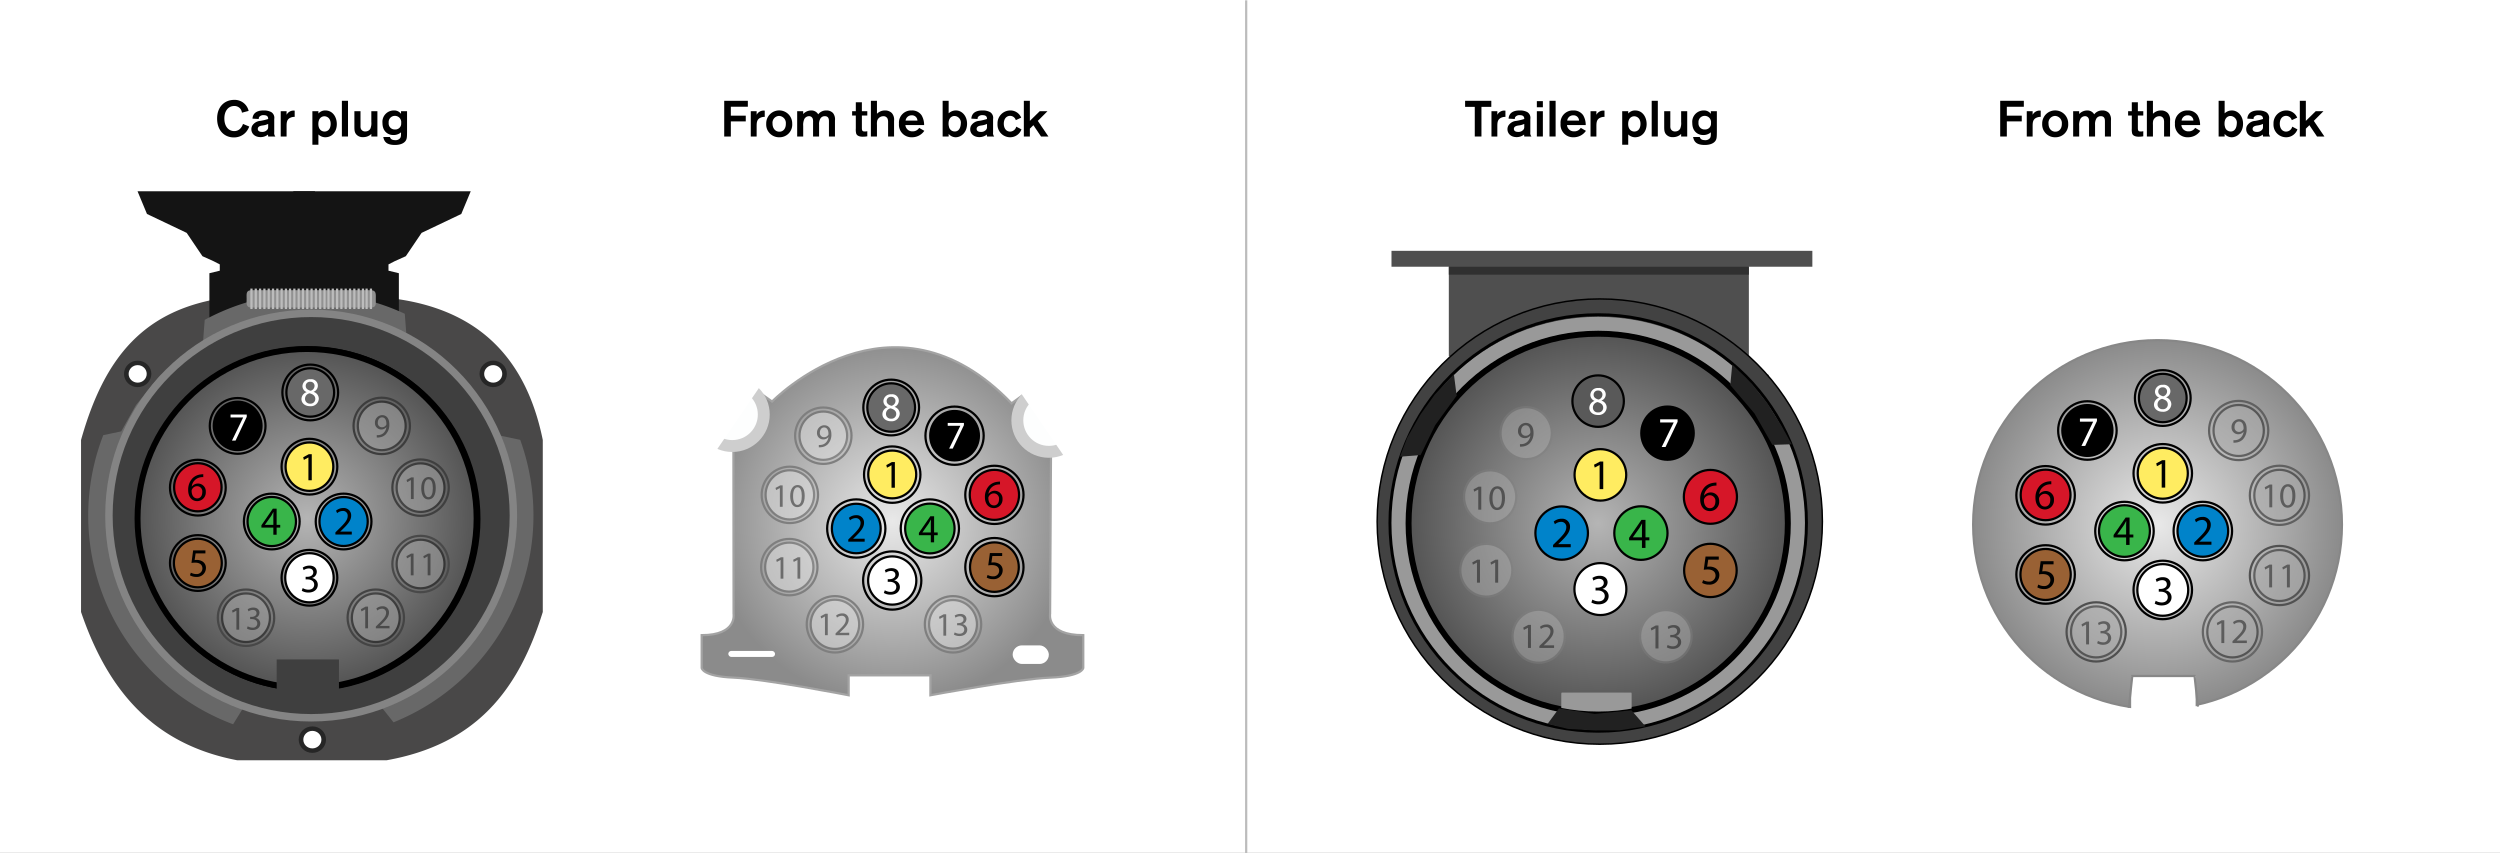<svg xmlns="http://www.w3.org/2000/svg" xmlns:xlink="http://www.w3.org/1999/xlink" width="840" height="286.679" viewBox="0 0 840 286.679"><rect x="0" y="0" width="840" height="286.679" fill="#333333" stroke="none"/><defs><style>.cls-1,.cls-26{fill:#fff;}.cls-2{fill:#494848;}.cls-3{fill:#262626;}.cls-4{stroke:#a3a3a3;fill:url(#radial-gradient);}.cls-10,.cls-11,.cls-12,.cls-14,.cls-16,.cls-17,.cls-18,.cls-19,.cls-20,.cls-21,.cls-24,.cls-25,.cls-26,.cls-27,.cls-28,.cls-29,.cls-31,.cls-32,.cls-33,.cls-34,.cls-35,.cls-36,.cls-37,.cls-38,.cls-39,.cls-4,.cls-40,.cls-41,.cls-42,.cls-43,.cls-44,.cls-45,.cls-46,.cls-47,.cls-49,.cls-8,.cls-9{stroke-miterlimit:10;}.cls-11,.cls-18,.cls-19,.cls-20,.cls-21,.cls-24,.cls-25,.cls-26,.cls-27,.cls-28,.cls-29,.cls-31,.cls-32,.cls-33,.cls-34,.cls-35,.cls-36,.cls-37,.cls-38,.cls-39,.cls-4,.cls-40,.cls-41,.cls-42,.cls-44,.cls-45,.cls-46,.cls-47,.cls-49{stroke-width:0.75px;}.cls-5{fill:#141414;}.cls-41,.cls-6{fill:#686868;}.cls-7{fill:#3f3f3f;}.cls-10,.cls-12,.cls-14,.cls-16,.cls-17,.cls-19,.cls-20,.cls-24,.cls-25,.cls-26,.cls-27,.cls-28,.cls-29,.cls-35,.cls-41,.cls-49,.cls-8{stroke:#000;}.cls-10,.cls-16,.cls-8{stroke-width:2px;}.cls-8{fill:url(#radial-gradient-2);}.cls-17,.cls-18,.cls-20,.cls-21,.cls-32,.cls-36,.cls-37,.cls-38,.cls-39,.cls-40,.cls-44,.cls-45,.cls-46,.cls-47,.cls-9{fill:none;}.cls-9{stroke:#848484;stroke-width:2.5px;}.cls-10{fill:url(#radial-gradient-3);}.cls-11,.cls-21{stroke:#878787;}.cls-11{fill:url(#radial-gradient-4);}.cls-12{fill:#3a3a3a;}.cls-13{fill:#4f4f4f;}.cls-14{fill:#424242;stroke-width:0.5px;}.cls-15{fill:#999;}.cls-16{fill:url(#radial-gradient-5);}.cls-18{stroke:#bcbcbc;}.cls-19{fill:#ffec61;}.cls-22{fill:#919191;}.cls-23{fill:#212121;}.cls-24{fill:#0083ca;}.cls-25{fill:#39b54a;}.cls-27{fill:#d61628;}.cls-28{fill:#996134;}.cls-30{opacity:0.45;}.cls-31,.cls-33,.cls-34{fill:#e5e5e5;}.cls-31,.cls-37{stroke:#474747;}.cls-32,.cls-42{stroke:#7f7f7f;}.cls-33{stroke:#4c4c4c;}.cls-34,.cls-45{stroke:#4f4f4f;}.cls-35{fill:#aaa;}.cls-36{stroke:#444;}.cls-38{stroke:#494949;}.cls-39{stroke:#3f3f3f;}.cls-40{stroke:#3d3d3d;}.cls-42{fill:#afafaf;}.cls-43{fill:#fdfefe;stroke:#cecece;stroke-width:4px;}.cls-44{stroke:#666;}.cls-46{stroke:#515151;}.cls-47{stroke:#606060;}.cls-48{fill:#303030;}.cls-49{fill:#595959;}</style><radialGradient id="radial-gradient" cx="299.871" cy="175.146" r="61.348" gradientUnits="userSpaceOnUse"><stop offset="0" stop-color="#e9e9e9"/><stop offset="1" stop-color="#8b8b8b"/></radialGradient><radialGradient id="radial-gradient-2" cx="103.479" cy="174.334" r="56.965" gradientUnits="userSpaceOnUse"><stop offset="0" stop-color="#797979"/><stop offset="1" stop-color="#252525"/></radialGradient><radialGradient id="radial-gradient-3" cx="103.177" cy="174.228" r="56.965" gradientUnits="userSpaceOnUse"><stop offset="0" stop-color="#b5b5b5"/><stop offset="1" stop-color="#545454"/></radialGradient><radialGradient id="radial-gradient-4" cx="724.934" cy="176.257" r="61.963" xlink:href="#radial-gradient"/><radialGradient id="radial-gradient-5" cx="536.994" cy="175.845" r="63.716" xlink:href="#radial-gradient-3"/></defs><title>13-pin-2</title><g id="Layer_2" data-name="Layer 2"><g id="Layer_1-2" data-name="Layer 1"><rect class="cls-1" width="840" height="286.574"/><path class="cls-2" d="M27.226,205.621V147.84C35.08,119.898,48.463,103.707,76.383,99.929a23.341,23.341,0,0,1,3.112-.23l48.94.407c.746,0,3.074.106,3.813.203,28.047,3.653,44.407,19.448,50.128,47.531v57.781c-8.271,26.581-22.543,44.474-52.512,49.836H79.737C51.659,250.095,36.282,232.201,27.226,205.621Z"/><ellipse class="cls-3" cx="46.257" cy="125.627" rx="4.595" ry="4.45"/><ellipse class="cls-1" cx="46.257" cy="125.627" rx="3.039" ry="2.943"/><ellipse class="cls-3" cx="165.717" cy="125.627" rx="4.595" ry="4.45"/><ellipse class="cls-1" cx="165.717" cy="125.627" rx="3.039" ry="2.943"/><ellipse class="cls-3" cx="104.954" cy="248.518" rx="4.595" ry="4.45"/><ellipse class="cls-1" cx="104.954" cy="248.518" rx="3.039" ry="2.943"/><path class="cls-4" d="M360.916,148.208l-7.782,3.706-.302,54.309s-1.358,7.196,11.146,7.196v11.016s-.245,2.824-11.146,3.247-40.215,5.925-40.215,5.925v-6.698H285.15v6.698s-28.187-5.501-38.668-5.925-10.717-3.247-10.717-3.247V213.418c12.023,0,10.717-7.196,10.717-7.196l-.051-54.832-8.916-3.348,13.146-19.347,8.761,6.224s40.243-41.426,80.465.606l7.767-5.635"/><polygon class="cls-5" points="134.019 108.145 134.019 91.799 130.53 90.952 130.53 88.834 132.594 87.775 136.357 86.081 141.651 78.246 154.992 71.893 158.164 64.269 98.557 64.269 98.557 107.242 134.019 108.145"/><polygon class="cls-5" points="70.357 108.145 70.357 91.799 73.846 90.952 73.846 88.834 71.782 87.775 68.019 86.081 62.725 78.246 49.384 71.893 46.212 64.269 105.819 64.269 105.819 107.242 70.357 108.145"/><path class="cls-6" d="M174.796,147.789l-10.524-2.225-4.961-8.834-8.115-9.971-14.408-11.152-.779-10.178a74.869,74.869,0,0,0-67.225,2.044l-.575,7.511-14.407,11.152-8.115,9.971-4.961,8.834-6.031,1.275a74.812,74.812,0,0,0,43.628,97.136l3.46-5.591,46.11-.527,4.328,5.463a74.849,74.849,0,0,0,42.573-94.909Z"/><path d="M312.146,182.751v-.717l.916-.89c2.203-2.097,3.199-3.212,3.212-4.513a1.539,1.539,0,0,0-1.712-1.686,2.938,2.938,0,0,0-1.832.73l-.372-.823a3.787,3.787,0,0,1,2.442-.876,2.428,2.428,0,0,1,2.643,2.509c0,1.593-1.155,2.88-2.974,4.633l-.69.637v.026h3.876v.969Z"/><path d="M285.842,182.751v-2.35h-4.009v-.77l3.85-5.509h1.261v5.363h1.209v.916h-1.209v2.35Zm0-3.266v-2.881q0-.677.04-1.354h-.04c-.266.504-.477.876-.717,1.274l-2.11,2.934v.026Z"/><ellipse class="cls-7" cx="104.458" cy="173.202" rx="67.401" ry="67.128"/><circle class="cls-8" cx="103.479" cy="174.334" r="56.965"/><circle class="cls-9" cx="104.55" cy="173.228" r="67.949"/><circle class="cls-10" cx="103.177" cy="174.228" r="56.965"/><circle class="cls-11" cx="724.934" cy="176.257" r="61.963"/><line class="cls-12" x1="594.189" y1="126.405" x2="480.175" y2="127.369"/><polyline class="cls-13" points="587.619 89.152 486.804 89.152 486.804 119.677 587.619 119.677 587.619 89.152"/><circle class="cls-14" cx="537.524" cy="175.246" r="74.803"/><ellipse class="cls-15" cx="536.972" cy="176.069" rx="69.903" ry="69.62"/><circle class="cls-16" cx="536.994" cy="175.845" r="63.716"/><circle class="cls-17" cx="536.994" cy="175.717" r="69.971"/><line class="cls-18" x1="418.718" y1="286.679" x2="418.718" y2="0.105"/><rect class="cls-1" x="716.072" y="227.134" width="21.653" height="20.924"/><ellipse class="cls-19" cx="299.788" cy="159.418" rx="8.061" ry="8.028"/><path d="M299.549,156.338h-.026l-1.5.81-.226-.89,1.885-1.009h.996v8.629h-1.129Z"/><circle class="cls-20" cx="299.788" cy="159.474" r="9.473"/><polyline class="cls-21" points="715.278 237.837 716.445 227.134 737.369 227.134 738.496 237.422"/><path class="cls-22" d="M124.603,103.34H84.496c-1.916,0-1.633-1.351-1.633-2.952h0c0-1.601-.282-2.871,1.633-2.871H124.603c1.916,0,1.664,1.379,1.664,2.981h0C126.267,102.099,126.519,103.34,124.603,103.34Z"/><rect class="cls-15" x="524.68" y="232.705" width="23.465" height="7.129"/><rect class="cls-15" x="524.68" y="232.915" width="23.465" height="7.129"/><line class="cls-18" x1="121.955" y1="96.96" x2="121.955" y2="103.83"/><line class="cls-18" x1="84.496" y1="96.96" x2="84.496" y2="103.83"/><line class="cls-18" x1="85.944" y1="96.96" x2="85.944" y2="103.83"/><line class="cls-18" x1="87.392" y1="96.96" x2="87.392" y2="103.83"/><line class="cls-18" x1="88.84" y1="96.96" x2="88.84" y2="103.83"/><line class="cls-18" x1="90.288" y1="96.96" x2="90.288" y2="103.83"/><line class="cls-18" x1="91.736" y1="96.96" x2="91.736" y2="103.83"/><line class="cls-18" x1="93.183" y1="96.96" x2="93.183" y2="103.83"/><line class="cls-18" x1="94.631" y1="96.96" x2="94.631" y2="103.83"/><line class="cls-18" x1="96.079" y1="96.96" x2="96.079" y2="103.83"/><line class="cls-18" x1="97.455" y1="96.96" x2="97.455" y2="103.83"/><line class="cls-18" x1="98.903" y1="96.96" x2="98.903" y2="103.83"/><line class="cls-18" x1="100.35" y1="96.96" x2="100.35" y2="103.83"/><line class="cls-18" x1="101.798" y1="96.96" x2="101.798" y2="103.83"/><line class="cls-18" x1="103.246" y1="96.96" x2="103.246" y2="103.83"/><line class="cls-18" x1="104.694" y1="96.96" x2="104.694" y2="103.83"/><line class="cls-18" x1="106.142" y1="96.96" x2="106.142" y2="103.83"/><line class="cls-18" x1="107.59" y1="96.96" x2="107.59" y2="103.83"/><line class="cls-18" x1="109.038" y1="96.96" x2="109.038" y2="103.83"/><line class="cls-18" x1="110.372" y1="96.96" x2="110.372" y2="103.83"/><line class="cls-18" x1="111.82" y1="96.96" x2="111.82" y2="103.83"/><line class="cls-18" x1="113.268" y1="96.96" x2="113.268" y2="103.83"/><line class="cls-18" x1="114.716" y1="96.96" x2="114.716" y2="103.83"/><line class="cls-18" x1="116.164" y1="96.96" x2="116.164" y2="103.83"/><line class="cls-18" x1="117.612" y1="96.96" x2="117.612" y2="103.83"/><line class="cls-18" x1="119.059" y1="96.96" x2="119.059" y2="103.83"/><line class="cls-18" x1="120.507" y1="96.96" x2="120.507" y2="103.83"/><line class="cls-18" x1="123.184" y1="96.96" x2="123.184" y2="103.83"/><line class="cls-18" x1="124.632" y1="96.96" x2="124.632" y2="103.83"/><circle class="cls-17" cx="536.994" cy="175.717" r="63.871"/><rect class="cls-7" x="92.965" y="221.578" width="20.924" height="11.468"/><polygon class="cls-23" points="582.04 122.443 581.378 129.372 589.491 138.899 595.534 149.489 602.002 149.266 598.653 143.163 593.801 135.407 588.711 129.038 582.04 122.443"/><polygon class="cls-23" points="488.504 125.716 489.431 132.934 482.209 142.863 477.313 152.915 470.397 153.45 472.83 147.063 477.32 139.213 482.082 132.583 488.504 125.716"/><polygon class="cls-23" points="552.856 244.058 548.155 238.663 535.865 239.881 523.812 238.037 519.969 243.244 526.852 244.919 535.924 245.428 544.077 245.396 552.856 244.058"/><ellipse class="cls-24" cx="287.707" cy="177.578" rx="8.198" ry="8.316"/><path d="M285.019,182.011v-.728l.916-.903c2.203-2.129,3.199-3.261,3.212-4.581a1.551,1.551,0,0,0-1.712-1.711,2.916,2.916,0,0,0-1.832.741l-.372-.836a3.753,3.753,0,0,1,2.442-.889,2.446,2.446,0,0,1,2.643,2.546c0,1.617-1.155,2.924-2.974,4.702l-.69.646v.027h3.876v.983Z"/><circle class="cls-20" cx="287.707" cy="177.578" r="9.784"/><ellipse class="cls-25" cx="312.431" cy="177.578" rx="8.303" ry="8.359"/><path d="M312.756,182.222v-2.385h-4.009v-.782l3.85-5.591h1.262v5.443h1.208v.93h-1.208v2.385Zm0-3.314v-2.924q0-.687.04-1.374h-.04c-.266.512-.477.889-.717,1.294l-2.11,2.978v.027Z"/><circle class="cls-20" cx="312.431" cy="177.578" r="9.784"/><circle class="cls-26" cx="299.788" cy="195.053" r="8.104"/><path d="M297.292,198.334a3.905,3.905,0,0,0,1.912.544c1.5,0,1.965-.956,1.951-1.673-.014-1.208-1.101-1.726-2.23-1.726h-.65v-.876h.65c.85,0,1.925-.438,1.925-1.46,0-.69-.438-1.301-1.513-1.301a3.175,3.175,0,0,0-1.727.571l-.305-.85a4.104,4.104,0,0,1,2.257-.663c1.699,0,2.469,1.009,2.469,2.058a2.143,2.143,0,0,1-1.593,2.031v.026a2.248,2.248,0,0,1,1.925,2.217c0,1.38-1.075,2.588-3.147,2.588a4.386,4.386,0,0,1-2.243-.584Z"/><circle class="cls-20" cx="299.788" cy="195.053" r="9.784"/><ellipse class="cls-27" cx="334.117" cy="166.275" rx="8.286" ry="8.405"/><path d="M336.002,162.773a4.246,4.246,0,0,0-.876.053,3.508,3.508,0,0,0-3,3.067h.039a2.63,2.63,0,0,1,4.686,1.792,2.885,2.885,0,0,1-2.867,3.04c-1.846,0-3.054-1.434-3.054-3.677a5.426,5.426,0,0,1,1.461-3.89,4.695,4.695,0,0,1,2.761-1.274,5.584,5.584,0,0,1,.85-.066Zm-.332,4.978a1.753,1.753,0,0,0-1.778-1.978,1.922,1.922,0,0,0-1.673,1.062.99.99,0,0,0-.133.518c.026,1.42.677,2.469,1.898,2.469C334.993,169.822,335.67,168.986,335.67,167.751Z"/><circle class="cls-20" cx="334.117" cy="166.275" r="9.784"/><ellipse class="cls-28" cx="334.117" cy="190.553" rx="8.197" ry="8.315"/><path d="M336.731,186.805h-3.292l-.332,2.217a4.636,4.636,0,0,1,.703-.053,3.652,3.652,0,0,1,1.859.464,2.46,2.46,0,0,1,1.234,2.217,2.994,2.994,0,0,1-3.213,2.947,4.227,4.227,0,0,1-2.15-.531l.292-.89a3.862,3.862,0,0,0,1.846.478,1.904,1.904,0,0,0,2.044-1.872c-.014-1.115-.757-1.912-2.482-1.912a8.91,8.91,0,0,0-1.195.093l.558-4.142h4.129Z"/><circle class="cls-20" cx="334.117" cy="190.553" r="9.784"/><ellipse class="cls-29" cx="320.733" cy="146.399" rx="8.179" ry="8.296"/><path class="cls-1" d="M323.876,142.096v.77l-3.757,7.859h-1.208l3.744-7.633v-.026h-4.222v-.969Z"/><circle class="cls-20" cx="320.733" cy="146.399" r="9.784"/><g class="cls-30"><ellipse class="cls-31" cx="276.634" cy="146.399" rx="8.002" ry="8.117"/></g><g class="cls-30"><path d="M275.12,149.512a4.037,4.037,0,0,0,.785-.033,2.707,2.707,0,0,0,1.504-.697,3.152,3.152,0,0,0,.952-1.914h-.033a2.111,2.111,0,0,1-1.693.774,2.083,2.083,0,0,1-2.124-2.201,2.466,2.466,0,0,1,2.456-2.556c1.472,0,2.379,1.195,2.379,3.031a4.543,4.543,0,0,1-1.239,3.374,3.593,3.593,0,0,1-2.091.962,4.533,4.533,0,0,1-.895.056Zm.353-4.137a1.383,1.383,0,0,0,1.383,1.526,1.611,1.611,0,0,0,1.416-.752.639.639,0,0,0,.089-.354c0-1.228-.454-2.168-1.472-2.168C276.06,143.626,275.474,144.357,275.474,145.375Z"/></g><circle class="cls-32" cx="276.634" cy="146.399" r="9.473"/><g class="cls-30"><ellipse class="cls-31" cx="265.388" cy="166.275" rx="8.15" ry="8.268"/></g><g class="cls-30"><path d="M262.033,163.998h-.021l-1.25.675-.189-.741,1.571-.841h.829v7.191h-.94Z"/><path d="M270.378,166.608c0,2.445-.907,3.794-2.501,3.794-1.404,0-2.356-1.316-2.378-3.695,0-2.412,1.04-3.739,2.5-3.739C269.515,162.969,270.378,164.318,270.378,166.608Zm-3.905.111c0,1.87.575,2.932,1.46,2.932.996,0,1.472-1.162,1.472-2.998,0-1.77-.454-2.932-1.461-2.932C267.092,163.721,266.473,164.761,266.473,166.719Z"/></g><circle class="cls-32" cx="265.388" cy="166.275" r="9.473"/><g class="cls-30"><ellipse class="cls-33" cx="265.2" cy="190.553" rx="8.114" ry="8.23"/></g><g class="cls-30"><path d="M262.275,188.151h-.021l-1.25.675-.189-.741,1.571-.841h.829v7.191h-.94Z"/><path d="M267.953,188.151h-.021l-1.25.675-.189-.741,1.571-.841h.829v7.191h-.94Z"/></g><circle class="cls-32" cx="265.2" cy="190.553" r="9.473"/><g class="cls-30"><ellipse class="cls-33" cx="280.531" cy="209.771" rx="8.148" ry="8.265"/></g><g class="cls-30"><path d="M277.184,207.134h-.021l-1.25.675-.189-.741,1.571-.841h.829v7.191h-.94Z"/><path d="M280.749,213.418v-.597l.763-.741c1.837-1.748,2.666-2.677,2.678-3.762a1.283,1.283,0,0,0-1.428-1.405,2.45,2.45,0,0,0-1.526.608l-.31-.686a3.156,3.156,0,0,1,2.035-.731,2.024,2.024,0,0,1,2.202,2.091c0,1.328-.963,2.401-2.478,3.861l-.575.531v.022H285.34v.808Z"/></g><circle class="cls-32" cx="280.531" cy="209.771" r="9.473"/><g class="cls-30"><ellipse class="cls-34" cx="320.215" cy="209.771" rx="8.044" ry="8.16"/></g><g class="cls-30"><path d="M316.974,207.306h-.021l-1.25.675-.189-.741,1.571-.841h.829V213.59h-.94Z"/><path d="M320.772,212.473a3.255,3.255,0,0,0,1.593.454c1.25,0,1.637-.797,1.626-1.394-.011-1.007-.918-1.438-1.858-1.438h-.542v-.731h.542c.708,0,1.605-.365,1.605-1.217,0-.575-.365-1.084-1.262-1.084a2.639,2.639,0,0,0-1.438.475l-.255-.708a3.421,3.421,0,0,1,1.881-.553c1.416,0,2.058.841,2.058,1.715a1.785,1.785,0,0,1-1.328,1.692v.022a1.873,1.873,0,0,1,1.605,1.847c0,1.151-.896,2.157-2.622,2.157a3.651,3.651,0,0,1-1.869-.487Z"/></g><circle class="cls-32" cx="320.215" cy="209.771" r="9.473"/><g class="cls-30"><ellipse class="cls-35" cx="126.266" cy="207.558" rx="8.044" ry="8.16"/></g><circle class="cls-36" cx="126.266" cy="207.558" r="9.473"/><g class="cls-30"><path d="M122.718,204.749h-.021l-1.25.685-.188-.752,1.571-.854h.829v7.3h-.941Z"/><path d="M126.283,211.127v-.606l.763-.752c1.837-1.774,2.666-2.718,2.678-3.818a1.294,1.294,0,0,0-1.428-1.426,2.43,2.43,0,0,0-1.526.618l-.31-.696a3.128,3.128,0,0,1,2.035-.741,2.039,2.039,0,0,1,2.202,2.123c0,1.348-.963,2.437-2.478,3.92l-.575.539v.022h3.23v.82Z"/></g><g class="cls-30"><ellipse class="cls-35" cx="82.657" cy="207.558" rx="8.044" ry="8.16"/></g><circle class="cls-37" cx="82.657" cy="207.558" r="9.473"/><g class="cls-30"><path d="M79.43,205.184h-.021l-1.25.685-.189-.752,1.571-.854H80.37v7.3H79.43Z"/><path d="M83.228,210.429a3.217,3.217,0,0,0,1.593.46,1.417,1.417,0,0,0,1.626-1.415c-.011-1.022-.918-1.46-1.858-1.46h-.542v-.741h.542c.708,0,1.605-.371,1.605-1.235,0-.584-.365-1.101-1.262-1.101a2.613,2.613,0,0,0-1.438.483l-.255-.719a3.383,3.383,0,0,1,1.881-.561c1.416,0,2.058.854,2.058,1.741a1.808,1.808,0,0,1-1.328,1.718v.022a1.892,1.892,0,0,1,1.605,1.875c0,1.168-.896,2.19-2.622,2.19a3.611,3.611,0,0,1-1.869-.494Z"/></g><g class="cls-30"><ellipse class="cls-35" cx="141.311" cy="189.51" rx="8.044" ry="8.16"/></g><circle class="cls-38" cx="141.311" cy="189.51" r="9.473"/><g class="cls-30"><path d="M138.018,186.933h-.021l-1.25.685-.188-.752,1.571-.854h.829v7.3h-.941Z"/><path d="M143.695,186.933h-.021l-1.25.685-.189-.752,1.571-.854h.829v7.3h-.94Z"/></g><g class="cls-30"><ellipse class="cls-35" cx="141.311" cy="163.848" rx="8.044" ry="8.16"/></g><circle class="cls-39" cx="141.311" cy="163.848" r="9.473"/><g class="cls-30"><path d="M138.065,161.317h-.021l-1.25.685-.189-.752,1.571-.854h.829v7.3h-.94Z"/><path d="M146.41,163.967c0,2.482-.907,3.852-2.501,3.852-1.404,0-2.356-1.336-2.378-3.751,0-2.448,1.04-3.796,2.5-3.796C145.547,160.272,146.41,161.643,146.41,163.967Zm-3.905.112c0,1.898.575,2.976,1.46,2.976.996,0,1.472-1.179,1.472-3.043,0-1.797-.454-2.976-1.461-2.976C143.124,161.036,142.505,162.092,142.505,164.08Z"/></g><g class="cls-30"><ellipse class="cls-35" cx="128.266" cy="143.104" rx="8.044" ry="8.16"/></g><circle class="cls-40" cx="128.266" cy="143.104" r="9.473"/><g class="cls-30"><path d="M126.588,146.21a3.997,3.997,0,0,0,.785-.034,2.692,2.692,0,0,0,1.504-.708,3.217,3.217,0,0,0,.952-1.943h-.033a2.155,2.155,0,0,1-3.817-1.449,2.487,2.487,0,0,1,2.456-2.594c1.472,0,2.379,1.213,2.379,3.077a4.651,4.651,0,0,1-1.239,3.425,3.571,3.571,0,0,1-2.091.977,4.461,4.461,0,0,1-.895.056Zm.354-4.2a1.396,1.396,0,0,0,1.383,1.55,1.605,1.605,0,0,0,1.416-.764.658.658,0,0,0,.089-.359c0-1.247-.454-2.201-1.472-2.201C127.527,140.235,126.942,140.976,126.942,142.01Z"/></g><ellipse class="cls-29" cx="79.848" cy="143.104" rx="8.019" ry="8.134"/><path class="cls-1" d="M82.906,139.284v.782L79.15,148.042h-1.208l3.744-7.747v-.027H77.464v-.983Z"/><circle class="cls-20" cx="79.848" cy="143.104" r="9.362"/><ellipse class="cls-41" cx="104.243" cy="131.868" rx="8.019" ry="8.134"/><circle class="cls-20" cx="104.243" cy="131.868" r="9.362"/><ellipse class="cls-19" cx="103.973" cy="156.802" rx="8.017" ry="8.133"/><path d="M103.626,153.715H103.6l-1.5.822-.226-.903,1.885-1.024h.996v8.758H103.626Z"/><circle class="cls-20" cx="103.973" cy="156.802" r="9.362"/><ellipse class="cls-24" cx="115.449" cy="175.229" rx="8.106" ry="8.223"/><path d="M112.692,179.607V178.88l.916-.903c2.203-2.129,3.199-3.261,3.212-4.581a1.552,1.552,0,0,0-1.712-1.711,2.916,2.916,0,0,0-1.832.741l-.372-.835a3.753,3.753,0,0,1,2.442-.889,2.446,2.446,0,0,1,2.643,2.546c0,1.617-1.155,2.924-2.974,4.702l-.691.646v.027h3.876v.983Z"/><circle class="cls-20" cx="115.449" cy="175.229" r="9.362"/><ellipse class="cls-25" cx="91.312" cy="175.229" rx="8.139" ry="8.257"/><path d="M91.843,179.663v-2.385H87.834v-.782l3.85-5.591h1.262v5.443h1.208v.93h-1.208v2.385Zm0-3.314v-2.924q0-.687.04-1.374h-.04c-.266.512-.477.889-.717,1.294l-2.11,2.978v.027Z"/><circle class="cls-20" cx="91.312" cy="175.229" r="9.362"/><ellipse class="cls-26" cx="103.973" cy="194.131" rx="8.141" ry="8.259"/><path d="M101.708,197.586a3.861,3.861,0,0,0,1.912.552c1.5,0,1.965-.97,1.951-1.697-.014-1.226-1.101-1.752-2.23-1.752h-.65V193.8h.65c.85,0,1.925-.444,1.925-1.482,0-.701-.438-1.32-1.513-1.32a3.142,3.142,0,0,0-1.727.579l-.305-.862a4.058,4.058,0,0,1,2.257-.673c1.699,0,2.469,1.024,2.469,2.088a2.17,2.17,0,0,1-1.593,2.061v.027a2.271,2.271,0,0,1,1.925,2.25c0,1.401-1.075,2.627-3.146,2.627a4.334,4.334,0,0,1-2.243-.593Z"/><circle class="cls-20" cx="103.973" cy="194.131" r="9.362"/><ellipse class="cls-27" cx="66.475" cy="163.722" rx="7.975" ry="8.089"/><path d="M68.298,160.309a4.152,4.152,0,0,0-.876.054,3.537,3.537,0,0,0-3,3.112h.039a2.625,2.625,0,0,1,4.686,1.819,2.911,2.911,0,0,1-2.867,3.086c-1.846,0-3.054-1.456-3.054-3.732a5.552,5.552,0,0,1,1.46-3.948,4.672,4.672,0,0,1,2.762-1.294,5.545,5.545,0,0,1,.85-.067Zm-.332,5.053a1.769,1.769,0,0,0-1.778-2.008,1.92,1.92,0,0,0-1.673,1.078,1.016,1.016,0,0,0-.133.525c.026,1.441.677,2.506,1.898,2.506C67.289,167.463,67.966,166.614,67.966,165.361Z"/><circle class="cls-20" cx="66.475" cy="163.848" r="9.362"/><ellipse class="cls-28" cx="66.475" cy="189.176" rx="8.048" ry="8.164"/><path d="M69.02,185.937h-3.292l-.332,2.25a4.617,4.617,0,0,1,.703-.054,3.61,3.61,0,0,1,1.859.472,2.504,2.504,0,0,1,1.234,2.25,3.013,3.013,0,0,1-3.213,2.991,4.174,4.174,0,0,1-2.15-.539l.292-.902a3.829,3.829,0,0,0,1.846.484,1.915,1.915,0,0,0,2.044-1.899c-.014-1.132-.757-1.94-2.482-1.94a8.877,8.877,0,0,0-1.195.095l.558-4.204H69.02Z"/><circle class="cls-20" cx="66.475" cy="189.176" r="9.362"/><ellipse class="cls-19" cx="537.73" cy="159.559" rx="8.681" ry="8.645"/><path d="M537.472,156.24h-.028l-1.615.872-.243-.958,2.03-1.087h1.072v9.293h-1.216Z"/><ellipse class="cls-24" cx="524.721" cy="179.113" rx="8.827" ry="8.954"/><path d="M521.827,183.887v-.784l.986-.972c2.373-2.293,3.445-3.512,3.46-4.934a1.671,1.671,0,0,0-1.845-1.843,3.141,3.141,0,0,0-1.973.798l-.4-.9a4.043,4.043,0,0,1,2.631-.958,2.634,2.634,0,0,1,2.845,2.743c0,1.741-1.243,3.149-3.202,5.064l-.743.696v.029h4.175v1.059Z"/><ellipse class="cls-25" cx="551.344" cy="179.113" rx="8.94" ry="9.001"/><path d="M551.695,184.114v-2.568H547.378v-.842l4.146-6.022h1.358v5.862h1.302v1.002h-1.302v2.568Zm0-3.57v-3.149q0-.74.043-1.48h-.043c-.286.551-.515.958-.772,1.393l-2.272,3.207v.029Z"/><circle class="cls-26" cx="537.73" cy="197.931" r="8.727"/><path d="M535.041,201.464a4.207,4.207,0,0,0,2.059.586c1.615,0,2.115-1.029,2.102-1.801-.015-1.301-1.187-1.859-2.402-1.859h-.7v-.943h.7c.915,0,2.073-.472,2.073-1.573,0-.744-.472-1.401-1.63-1.401a3.415,3.415,0,0,0-1.858.615l-.329-.915a4.419,4.419,0,0,1,2.431-.715c1.83,0,2.659,1.086,2.659,2.216a2.308,2.308,0,0,1-1.716,2.188v.028a2.421,2.421,0,0,1,2.073,2.388c0,1.487-1.158,2.788-3.389,2.788a4.72,4.72,0,0,1-2.416-.629Z"/><ellipse class="cls-27" cx="574.696" cy="166.942" rx="8.922" ry="9.05"/><path d="M576.729,163.17a4.526,4.526,0,0,0-.944.057,3.778,3.778,0,0,0-3.231,3.303h.043a2.833,2.833,0,0,1,5.047,1.93,3.107,3.107,0,0,1-3.088,3.274c-1.987,0-3.288-1.544-3.288-3.96a5.843,5.843,0,0,1,1.572-4.189,5.061,5.061,0,0,1,2.974-1.373,6.055,6.055,0,0,1,.916-.072Zm-.358,5.361a1.888,1.888,0,0,0-1.915-2.13,2.07,2.07,0,0,0-1.802,1.144,1.067,1.067,0,0,0-.143.558c.028,1.53.729,2.659,2.044,2.659C575.642,170.762,576.37,169.861,576.37,168.532Z"/><ellipse class="cls-28" cx="574.696" cy="191.668" rx="8.827" ry="8.954"/><path d="M577.511,188.043h-3.545l-.358,2.388a4.952,4.952,0,0,1,.758-.057,3.926,3.926,0,0,1,2.002.5,2.648,2.648,0,0,1,1.33,2.388,3.224,3.224,0,0,1-3.46,3.174,4.552,4.552,0,0,1-2.317-.572l.315-.958a4.157,4.157,0,0,0,1.987.515,2.051,2.051,0,0,0,2.202-2.016c-.015-1.201-.816-2.059-2.674-2.059a9.606,9.606,0,0,0-1.287.1l.601-4.461h4.446Z"/><ellipse class="cls-29" cx="560.284" cy="145.539" rx="8.807" ry="8.934"/><path class="cls-1" d="M563.67,140.904v.83l-4.046,8.464h-1.301l4.031-8.221v-.028h-4.546v-1.044Z"/><g class="cls-30"><ellipse class="cls-42" cx="512.797" cy="145.539" rx="8.617" ry="8.741"/></g><g class="cls-30"><path d="M510.711,149.231a4.378,4.378,0,0,0,.847-.036,2.927,2.927,0,0,0,1.621-.751,3.401,3.401,0,0,0,1.024-2.062h-.036a2.271,2.271,0,0,1-1.823.834,2.244,2.244,0,0,1-2.288-2.372,2.656,2.656,0,0,1,2.646-2.753c1.585,0,2.562,1.287,2.562,3.266a4.895,4.895,0,0,1-1.335,3.635,3.871,3.871,0,0,1-2.252,1.037,4.902,4.902,0,0,1-.966.059Zm.382-4.457a1.49,1.49,0,0,0,1.489,1.645,1.733,1.733,0,0,0,1.525-.81.692.692,0,0,0,.096-.381c0-1.323-.488-2.335-1.585-2.335C511.725,142.891,511.093,143.677,511.093,144.774Z"/></g><g class="cls-30"><ellipse class="cls-42" cx="500.687" cy="166.942" rx="8.776" ry="8.903"/></g><g class="cls-30"><path d="M496.697,164.487h-.023l-1.347.727-.203-.798,1.692-.906h.893v7.746h-1.013Z"/><path d="M505.684,167.3c0,2.634-.978,4.087-2.693,4.087-1.514,0-2.538-1.418-2.562-3.98,0-2.598,1.12-4.028,2.693-4.028C504.754,163.379,505.684,164.833,505.684,167.3Zm-4.207.119c0,2.014.62,3.158,1.573,3.158,1.072,0,1.585-1.251,1.585-3.23,0-1.907-.488-3.158-1.573-3.158C502.145,164.189,501.477,165.31,501.477,167.419Z"/></g><g class="cls-30"><ellipse class="cls-42" cx="499.409" cy="191.602" rx="8.737" ry="8.863"/></g><g class="cls-30"><path d="M496.262,189.014h-.024l-1.347.727-.203-.798,1.692-.906h.894v7.746h-1.013Z"/><path d="M502.376,189.014h-.023l-1.347.727-.203-.798,1.692-.906h.893v7.746H502.376Z"/></g><g class="cls-30"><ellipse class="cls-42" cx="516.993" cy="213.779" rx="8.774" ry="8.9"/></g><g class="cls-30"><path d="M513.392,210.938h-.023l-1.347.727-.203-.798,1.692-.906h.893v7.746h-1.013Z"/><path d="M517.23,217.707v-.643l.822-.798c1.978-1.883,2.872-2.884,2.884-4.052a1.382,1.382,0,0,0-1.537-1.514,2.638,2.638,0,0,0-1.645.655l-.334-.739a3.404,3.404,0,0,1,2.193-.787,2.179,2.179,0,0,1,2.371,2.252c0,1.43-1.036,2.586-2.669,4.159l-.62.572v.023h3.48v.87Z"/></g><g class="cls-30"><ellipse class="cls-42" cx="559.726" cy="213.779" rx="8.662" ry="8.787"/></g><g class="cls-30"><path d="M556.237,211.123h-.024l-1.347.727-.203-.798,1.692-.906h.893v7.746h-1.013Z"/><path d="M560.325,216.688a3.509,3.509,0,0,0,1.717.489c1.347,0,1.764-.858,1.752-1.502-.013-1.085-.989-1.549-2.003-1.549h-.584v-.787h.584c.763,0,1.728-.394,1.728-1.311,0-.62-.394-1.168-1.358-1.168a2.847,2.847,0,0,0-1.55.513l-.274-.763a3.682,3.682,0,0,1,2.025-.596c1.525,0,2.217.906,2.217,1.847a1.924,1.924,0,0,1-1.43,1.824v.024a2.018,2.018,0,0,1,1.728,1.99c0,1.239-.965,2.324-2.824,2.324a3.937,3.937,0,0,1-2.014-.524Z"/></g><circle class="cls-43" cx="246.044" cy="139.281" r="10.586"/><circle class="cls-43" cx="352.412" cy="141.229" r="10.586"/><rect class="cls-1" x="224.057" y="122.159" width="28.152" height="23.739" transform="translate(-6.794 255.197) rotate(-55.694)"/><rect class="cls-1" x="345.407" y="125.594" width="28.152" height="22.041" transform="translate(449.243 510.56) rotate(-124.306)"/><rect class="cls-1" x="244.71" y="218.707" width="15.71" height="2.028" rx="1.014"/><rect class="cls-1" x="340.254" y="216.846" width="12.158" height="6.247" rx="3.123"/><g class="cls-30"><ellipse class="cls-35" cx="750.097" cy="212.321" rx="8.446" ry="8.568"/></g><circle class="cls-44" cx="750.097" cy="212.321" r="9.946"/><g class="cls-30"><path d="M746.376,209.369h-.023l-1.313.72-.198-.79,1.651-.896h.872v7.667h-.988Z"/><path d="M750.117,216.068v-.637l.802-.79c1.931-1.864,2.803-2.854,2.814-4.01a1.359,1.359,0,0,0-1.5-1.498,2.552,2.552,0,0,0-1.604.649l-.326-.731a3.289,3.289,0,0,1,2.14-.778,2.141,2.141,0,0,1,2.313,2.229c0,1.416-1.011,2.56-2.604,4.117l-.605.566v.024h3.396v.861Z"/></g><g class="cls-30"><ellipse class="cls-35" cx="704.311" cy="212.321" rx="8.446" ry="8.568"/></g><circle class="cls-45" cx="704.311" cy="212.321" r="9.946"/><g class="cls-30"><path d="M700.926,209.826h-.023l-1.313.72-.198-.791,1.651-.896h.872v7.667h-.988Z"/><path d="M704.911,215.334a3.378,3.378,0,0,0,1.674.484,1.49,1.49,0,0,0,1.71-1.486c-.012-1.073-.966-1.533-1.954-1.533h-.569V212.02h.569c.744,0,1.687-.389,1.687-1.297,0-.613-.384-1.156-1.326-1.156a2.743,2.743,0,0,0-1.511.507l-.268-.755a3.555,3.555,0,0,1,1.977-.59c1.488,0,2.162.896,2.162,1.828a1.9,1.9,0,0,1-1.395,1.805v.023a1.988,1.988,0,0,1,1.686,1.97c0,1.227-.941,2.3-2.756,2.3a3.802,3.802,0,0,1-1.965-.519Z"/></g><g class="cls-30"><ellipse class="cls-35" cx="765.894" cy="193.372" rx="8.446" ry="8.568"/></g><circle class="cls-46" cx="765.894" cy="193.372" r="9.946"/><g class="cls-30"><path d="M762.441,190.663h-.024l-1.313.72-.198-.791,1.651-.896h.872v7.667h-.988Z"/><path d="M768.402,190.663h-.023l-1.313.72-.198-.791,1.651-.896h.872v7.667h-.988Z"/></g><g class="cls-30"><ellipse class="cls-35" cx="765.894" cy="166.428" rx="8.446" ry="8.568"/></g><circle class="cls-47" cx="765.894" cy="166.428" r="9.946"/><g class="cls-30"><path d="M762.489,163.768h-.023l-1.313.72-.198-.791,1.651-.896h.872v7.667h-.988Z"/><path d="M771.253,166.552c0,2.607-.953,4.046-2.628,4.046-1.476,0-2.477-1.404-2.499-3.939,0-2.572,1.093-3.987,2.627-3.987C770.347,162.671,771.253,164.11,771.253,166.552Zm-4.104.118c0,1.993.605,3.126,1.535,3.126,1.047,0,1.547-1.238,1.547-3.196,0-1.887-.477-3.126-1.535-3.126C767.8,163.473,767.149,164.582,767.149,166.67Z"/></g><g class="cls-30"><ellipse class="cls-35" cx="752.197" cy="144.648" rx="8.446" ry="8.568"/></g><circle class="cls-47" cx="752.197" cy="144.648" r="9.946"/><g class="cls-30"><path d="M750.436,147.908a4.194,4.194,0,0,0,.825-.035,2.836,2.836,0,0,0,1.582-.743,3.382,3.382,0,0,0,1-2.041h-.035a2.264,2.264,0,0,1-4.012-1.522,2.612,2.612,0,0,1,2.581-2.725c1.547,0,2.5,1.274,2.5,3.232a4.882,4.882,0,0,1-1.302,3.597,3.755,3.755,0,0,1-2.198,1.026,4.694,4.694,0,0,1-.941.059Zm.372-4.411a1.466,1.466,0,0,0,1.453,1.627,1.685,1.685,0,0,0,1.488-.802.688.688,0,0,0,.094-.377c0-1.31-.477-2.312-1.547-2.312C751.424,141.633,750.808,142.412,750.808,143.497Z"/></g><ellipse class="cls-29" cx="701.362" cy="144.648" rx="8.419" ry="8.54"/><path class="cls-1" d="M704.576,140.638v.82l-3.946,8.374H699.36l3.933-8.133v-.028h-4.435v-1.033Z"/><circle class="cls-20" cx="701.362" cy="144.648" r="9.829"/><ellipse class="cls-19" cx="726.691" cy="159.03" rx="8.418" ry="8.539"/><path d="M726.328,155.789h-.027l-1.576.863-.237-.948,1.98-1.075h1.046v9.194h-1.185Z"/><circle class="cls-20" cx="726.691" cy="159.03" r="9.829"/><ellipse class="cls-24" cx="740.151" cy="178.435" rx="8.511" ry="8.634"/><path d="M737.257,183.032v-.764l.962-.948c2.315-2.235,3.361-3.423,3.375-4.81a1.629,1.629,0,0,0-1.799-1.796,3.061,3.061,0,0,0-1.925.778l-.391-.877a3.946,3.946,0,0,1,2.566-.934,2.569,2.569,0,0,1,2.775,2.673c0,1.697-1.214,3.069-3.124,4.936l-.726.679V182h4.072v1.033Z"/><circle class="cls-20" cx="740.151" cy="178.435" r="9.829"/><ellipse class="cls-25" cx="713.818" cy="178.435" rx="8.546" ry="8.669"/><path d="M714.377,183.091v-2.503h-4.212v-.821l4.045-5.87h1.324v5.715h1.27v.976h-1.27v2.503Zm0-3.48v-3.07q0-.721.042-1.442h-.042c-.278.537-.502.934-.753,1.358l-2.218,3.126v.028Z"/><circle class="cls-20" cx="713.818" cy="178.435" r="9.829"/><ellipse class="cls-26" cx="726.691" cy="198.223" rx="8.548" ry="8.671"/><path d="M724.314,201.851a4.055,4.055,0,0,0,2.008.58c1.576,0,2.064-1.018,2.05-1.782-.014-1.287-1.157-1.839-2.343-1.839h-.683v-.934h.683c.893,0,2.022-.467,2.022-1.556,0-.735-.46-1.386-1.59-1.386a3.301,3.301,0,0,0-1.813.608l-.32-.905a4.265,4.265,0,0,1,2.371-.707c1.785,0,2.594,1.075,2.594,2.192a2.278,2.278,0,0,1-1.674,2.164v.028a2.384,2.384,0,0,1,2.022,2.362c0,1.471-1.13,2.758-3.306,2.758a4.56,4.56,0,0,1-2.357-.623Z"/><circle class="cls-20" cx="726.691" cy="198.223" r="9.829"/><ellipse class="cls-27" cx="687.32" cy="166.295" rx="8.373" ry="8.493"/><path d="M689.239,162.712a4.369,4.369,0,0,0-.921.057,3.714,3.714,0,0,0-3.151,3.268h.042a2.757,2.757,0,0,1,4.923,1.91,3.057,3.057,0,0,1-3.013,3.239c-1.938,0-3.207-1.528-3.207-3.918a5.827,5.827,0,0,1,1.534-4.145,4.906,4.906,0,0,1,2.9-1.358,5.866,5.866,0,0,1,.893-.07Zm-.349,5.305a1.858,1.858,0,0,0-1.869-2.108,2.017,2.017,0,0,0-1.757,1.132,1.068,1.068,0,0,0-.14.552c.028,1.513.711,2.631,1.994,2.631C688.18,170.223,688.891,169.332,688.891,168.017Z"/><circle class="cls-20" cx="687.32" cy="166.428" r="9.829"/><ellipse class="cls-28" cx="687.32" cy="193.021" rx="8.45" ry="8.572"/><path d="M689.996,189.621h-3.459l-.349,2.362a4.761,4.761,0,0,1,.739-.057,3.789,3.789,0,0,1,1.952.495,2.626,2.626,0,0,1,1.297,2.362,3.164,3.164,0,0,1-3.375,3.14,4.39,4.39,0,0,1-2.259-.566l.307-.948a4.015,4.015,0,0,0,1.938.509,2.012,2.012,0,0,0,2.147-1.995c-.014-1.188-.795-2.037-2.607-2.037a9.212,9.212,0,0,0-1.255.099l.585-4.414h4.338Z"/><circle class="cls-20" cx="687.32" cy="193.021" r="9.829"/><ellipse class="cls-41" cx="726.691" cy="133.736" rx="8.019" ry="8.134"/><circle class="cls-20" cx="726.691" cy="133.736" r="9.362"/><path class="cls-1" d="M723.74,135.98a2.498,2.498,0,0,1,1.713-2.344l-.014-.041a2.169,2.169,0,0,1-1.367-1.967,2.429,2.429,0,0,1,2.668-2.331,2.183,2.183,0,0,1,1.089,4.204v.041a2.422,2.422,0,0,1,1.739,2.263,2.672,2.672,0,0,1-2.935,2.547C724.829,138.351,723.74,137.26,723.74,135.98Zm4.646-.054c0-1.064-.731-1.577-1.899-1.913a1.895,1.895,0,0,0-1.554,1.806,1.608,1.608,0,0,0,1.727,1.671A1.571,1.571,0,0,0,728.387,135.926Zm-3.213-4.379c0,.875.65,1.347,1.647,1.617a1.718,1.718,0,0,0,1.313-1.59,1.351,1.351,0,0,0-1.46-1.428A1.381,1.381,0,0,0,725.174,131.547Z"/><path d="M245.562,38.863h5.015v1.921h-5.015v5.082H243.336V33.865h7.939v2.006h-5.712Z"/><path d="M254.232,37.367v1.206a2.636,2.636,0,0,1,2.72-1.394V39.271a3.118,3.118,0,0,0-1.836.51c-.866.663-.884,1.53-.884,2.941v3.145h-1.972v-8.499Z"/><path d="M261.866,46.121a4.298,4.298,0,0,1-4.42-4.539,4.37,4.37,0,1,1,8.737,0A4.238,4.238,0,0,1,261.866,46.121Zm-.103-7.173a2.293,2.293,0,0,0-2.192,2.584c0,1.751,1.071,2.72,2.295,2.72,1.478,0,2.227-1.292,2.176-2.703A2.384,2.384,0,0,0,261.764,38.948Z"/><path d="M267.85,37.367h2.022v.952a3.652,3.652,0,0,1,2.687-1.206,2.622,2.622,0,0,1,2.362,1.309,3.313,3.313,0,0,1,2.72-1.309,2.946,2.946,0,0,1,2.244.867,3.431,3.431,0,0,1,.662,2.533v5.354h-2.022V41.175c0-.799.119-2.142-1.428-2.142a1.705,1.705,0,0,0-1.445.799,3.674,3.674,0,0,0-.441,2.039v3.995h-2.022V41.123a4.138,4.138,0,0,0-.068-1.088,1.298,1.298,0,0,0-1.309-1.003,1.828,1.828,0,0,0-1.565.986,4.816,4.816,0,0,0-.374,2.294v3.553H267.85Z"/><path d="M289.593,38.829V42.67c0,1.054,0,1.513.969,1.513a2.849,2.849,0,0,0,.851-.102v1.717a8.354,8.354,0,0,1-1.48.136c-.425,0-1.853,0-2.243-1.037a5.493,5.493,0,0,1-.137-1.734V38.829h-1.24V37.367h1.24V34.358h2.04v3.009h1.819v1.462Z"/><path d="M294.658,33.865v4.369a3.71,3.71,0,0,1,2.703-1.122,3.111,3.111,0,0,1,2.328.917,3.414,3.414,0,0,1,.714,2.584v5.253h-2.006V41.192a3.62,3.62,0,0,0-.136-1.207,1.438,1.438,0,0,0-1.478-.935,2.158,2.158,0,0,0-2.057,1.547,5.23,5.23,0,0,0-.068,1.36v3.91h-2.04V33.865Z"/><path d="M310.569,43.962a4.948,4.948,0,0,1-4.147,2.159,4.196,4.196,0,0,1-4.368-4.539,4.099,4.099,0,0,1,4.232-4.47,3.835,3.835,0,0,1,3.349,1.598,6.37,6.37,0,0,1,.867,3.314h-6.29a2.295,2.295,0,0,0,2.414,2.108,2.481,2.481,0,0,0,2.21-1.173Zm-2.312-3.434a1.819,1.819,0,0,0-1.903-1.785,2.012,2.012,0,0,0-2.074,1.785Z"/><path d="M318.747,33.865V38.081a3.575,3.575,0,0,1,2.465-.969c1.921,0,3.723,1.768,3.723,4.47,0,2.771-1.836,4.539-3.858,4.539a3.07,3.07,0,0,1-2.329-1.139v.884h-2.022V33.865Zm1.972,5.1c-.917,0-2.005.697-2.005,2.516a3.563,3.563,0,0,0,.136,1.088,1.966,1.966,0,0,0,1.955,1.615c1.495,0,1.988-1.513,2.022-2.635A2.238,2.238,0,0,0,320.719,38.965Z"/><path d="M326.38,39.866a2.767,2.767,0,0,1,.34-1.275c.816-1.478,2.839-1.478,3.383-1.478a5.156,5.156,0,0,1,2.55.544,2.261,2.261,0,0,1,1.02,2.329v4.504a1.785,1.785,0,0,0,.374,1.377h-2.414c-.017-.204-.051-.544-.051-.663a4.001,4.001,0,0,1-2.516.867c-1.921,0-3.076-1.19-3.076-2.652a2.574,2.574,0,0,1,.272-1.156,3.496,3.496,0,0,1,2.736-1.649,19.277,19.277,0,0,0,2.635-.629c0-.425-.033-1.292-1.444-1.292a1.81,1.81,0,0,0-1.513.544,1.009,1.009,0,0,0-.204.748Zm5.252,1.768a5.88,5.88,0,0,1-1.784.51c-.731.102-1.7.272-1.7,1.173,0,.663.561,1.003,1.377,1.003a2.11,2.11,0,0,0,1.989-.986,1.731,1.731,0,0,0,.118-.765Z"/><path d="M341.305,40.376a1.979,1.979,0,0,0-1.92-1.445c-1.174,0-2.108.935-2.108,2.634,0,1.53.799,2.652,2.142,2.652a2.16,2.16,0,0,0,2.04-1.666l1.751.917a4.017,4.017,0,0,1-3.824,2.652,4.227,4.227,0,0,1-4.216-4.504,4.299,4.299,0,0,1,4.283-4.504,3.924,3.924,0,0,1,3.672,2.413Z"/><path d="M346.032,33.865v6.748l3.315-3.247h2.601l-3.247,3.247,3.569,5.253h-2.482l-2.566-3.808-1.19,1.173v2.635H344.01V33.865Z"/><path d="M83.745,42.517a6.337,6.337,0,0,1-1.037,1.802,5.299,5.299,0,0,1-4.147,1.853c-3.179,0-5.609-2.329-5.609-6.34,0-4.08,2.635-6.272,5.694-6.272a4.802,4.802,0,0,1,4.896,3.706l-2.244.595a3.035,3.035,0,0,0-.441-1.19,2.536,2.536,0,0,0-2.159-1.054c-1.954,0-3.314,1.615-3.314,4.182,0,2.737,1.445,4.25,3.332,4.25a2.76,2.76,0,0,0,2.295-1.173,3.968,3.968,0,0,0,.629-1.241Z"/><path d="M84.851,39.866a2.767,2.767,0,0,1,.34-1.275c.816-1.478,2.839-1.478,3.383-1.478a5.156,5.156,0,0,1,2.55.544,2.261,2.261,0,0,1,1.02,2.329v4.504a1.785,1.785,0,0,0,.374,1.377h-2.414c-.017-.204-.051-.544-.051-.663a4.001,4.001,0,0,1-2.516.867c-1.921,0-3.076-1.19-3.076-2.652a2.574,2.574,0,0,1,.272-1.156,3.496,3.496,0,0,1,2.736-1.649,19.277,19.277,0,0,0,2.635-.629c0-.425-.033-1.292-1.444-1.292a1.81,1.81,0,0,0-1.513.544,1.009,1.009,0,0,0-.204.748Zm5.252,1.768a5.88,5.88,0,0,1-1.784.51c-.731.102-1.7.272-1.7,1.173,0,.663.561,1.003,1.377,1.003a2.11,2.11,0,0,0,1.989-.986,1.731,1.731,0,0,0,.118-.765Z"/><path d="M96.292,37.367v1.206a2.636,2.636,0,0,1,2.72-1.394V39.271a3.119,3.119,0,0,0-1.836.51c-.866.663-.884,1.53-.884,2.941v3.145H94.32v-8.499Z"/><path d="M104.961,37.367h2.023v.782a3.004,3.004,0,0,1,2.328-1.037c2.499,0,3.859,2.244,3.859,4.589,0,2.533-1.581,4.42-3.859,4.42a3.312,3.312,0,0,1-2.328-.952v3.467H104.961Zm4.08,6.833c.985,0,2.057-.68,2.057-2.601,0-2.124-1.478-2.533-2.091-2.533-.935,0-2.006.68-2.04,2.498C106.934,43.316,107.902,44.2,109.041,44.2Z"/><path d="M116.93,33.865v12.001h-2.058V33.865Z"/><path d="M126.806,37.367v8.499h-2.04V45a3.768,3.768,0,0,1-2.754,1.071,2.791,2.791,0,0,1-2.362-.986c-.578-.731-.578-1.53-.578-2.805V37.367h2.057v4.878a3.109,3.109,0,0,0,.068.85,1.5,1.5,0,0,0,1.581,1.071,1.872,1.872,0,0,0,1.648-.901,4.654,4.654,0,0,0,.34-2.295V37.367Z"/><path d="M136.768,37.367v6.969c-.017,1.683-.017,2.363-.544,3.077-.476.629-1.529,1.292-3.535,1.292-3.026,0-3.621-1.309-3.91-2.669h2.244c.153.493.51,1.054,1.733,1.054a1.897,1.897,0,0,0,1.684-.68c.306-.425.306-.918.306-1.955a3.802,3.802,0,0,1-2.55.917c-2.006,0-3.688-1.36-3.688-4.062a3.825,3.825,0,0,1,3.824-4.198,2.807,2.807,0,0,1,2.414,1.139v-.884Zm-4.079,1.564a2.084,2.084,0,0,0-2.091,2.329,2.02,2.02,0,0,0,2.107,2.244,1.96,1.96,0,0,0,2.091-2.159A2.115,2.115,0,0,0,132.689,38.931Z"/><path d="M501.081,35.906h-3.314v9.961h-2.244v-9.961h-3.247v-2.04h8.806Z"/><path d="M503.104,37.368v1.207a2.636,2.636,0,0,1,2.72-1.394v2.091a3.117,3.117,0,0,0-1.836.51c-.866.663-.884,1.53-.884,2.941v3.145h-1.972V37.368Z"/><path d="M506.896,39.866a2.765,2.765,0,0,1,.34-1.275c.816-1.478,2.839-1.478,3.383-1.478a5.155,5.155,0,0,1,2.55.544,2.261,2.261,0,0,1,1.02,2.329V44.49a1.785,1.785,0,0,0,.374,1.377h-2.414c-.017-.204-.051-.544-.051-.663a4.001,4.001,0,0,1-2.516.867c-1.921,0-3.076-1.19-3.076-2.652a2.574,2.574,0,0,1,.272-1.156,3.496,3.496,0,0,1,2.736-1.649,19.277,19.277,0,0,0,2.635-.629c0-.425-.033-1.292-1.444-1.292a1.81,1.81,0,0,0-1.513.544,1.009,1.009,0,0,0-.204.748Zm5.252,1.768a5.877,5.877,0,0,1-1.784.51c-.731.102-1.7.272-1.7,1.173,0,.663.562,1.003,1.377,1.003a2.11,2.11,0,0,0,1.989-.986,1.731,1.731,0,0,0,.118-.765Z"/><path d="M518.404,33.985v2.057h-2.023V33.985Zm0,3.383v8.499h-2.023V37.368Z"/><path d="M522.688,33.866v12.001h-2.058V33.866Z"/><path d="M532.87,43.963a4.948,4.948,0,0,1-4.147,2.159,4.196,4.196,0,0,1-4.368-4.538,4.099,4.099,0,0,1,4.232-4.47,3.835,3.835,0,0,1,3.349,1.598,6.37,6.37,0,0,1,.867,3.314h-6.29a2.295,2.295,0,0,0,2.414,2.108,2.481,2.481,0,0,0,2.21-1.173Zm-2.312-3.434a1.819,1.819,0,0,0-1.903-1.785,2.012,2.012,0,0,0-2.074,1.785Z"/><path d="M536.391,37.368v1.207a2.636,2.636,0,0,1,2.72-1.394v2.091a3.117,3.117,0,0,0-1.836.51c-.866.663-.884,1.53-.884,2.941v3.145H534.419V37.368Z"/><path d="M545.06,37.368h2.023v.782a3.004,3.004,0,0,1,2.328-1.037c2.499,0,3.859,2.244,3.859,4.589,0,2.533-1.581,4.419-3.859,4.419a3.312,3.312,0,0,1-2.328-.952v3.467H545.06Zm4.08,6.833c.985,0,2.057-.68,2.057-2.601,0-2.125-1.478-2.533-2.091-2.533-.935,0-2.006.68-2.04,2.498C547.032,43.317,548.001,44.201,549.14,44.201Z"/><path d="M557.028,33.866v12.001h-2.058V33.866Z"/><path d="M566.904,37.368v8.499h-2.04V45a3.767,3.767,0,0,1-2.754,1.071,2.791,2.791,0,0,1-2.362-.986c-.578-.731-.578-1.53-.578-2.805V37.368h2.057v4.878a3.105,3.105,0,0,0,.068.85,1.5,1.5,0,0,0,1.581,1.071,1.872,1.872,0,0,0,1.649-.901,4.655,4.655,0,0,0,.34-2.295V37.368Z"/><path d="M576.866,37.368v6.969c-.017,1.683-.017,2.363-.544,3.077-.476.629-1.529,1.292-3.535,1.292-3.026,0-3.621-1.309-3.91-2.669h2.244c.153.493.51,1.054,1.733,1.054a1.897,1.897,0,0,0,1.684-.68c.306-.425.306-.918.306-1.955a3.802,3.802,0,0,1-2.55.917c-2.006,0-3.688-1.36-3.688-4.062a3.825,3.825,0,0,1,3.824-4.198,2.807,2.807,0,0,1,2.414,1.139v-.884Zm-4.079,1.563a2.085,2.085,0,0,0-2.091,2.329,2.02,2.02,0,0,0,2.107,2.244,1.96,1.96,0,0,0,2.091-2.159A2.116,2.116,0,0,0,572.787,38.931Z"/><path d="M674.294,38.863h5.015v1.921H674.294v5.083h-2.227V33.866h7.939v2.006H674.294Z"/><path d="M682.964,37.368v1.207a2.636,2.636,0,0,1,2.72-1.394v2.091a3.117,3.117,0,0,0-1.836.51c-.866.663-.884,1.53-.884,2.941v3.145h-1.972V37.368Z"/><path d="M690.598,46.121a4.298,4.298,0,0,1-4.42-4.538,4.37,4.37,0,1,1,8.737,0A4.238,4.238,0,0,1,690.598,46.121Zm-.102-7.173a2.293,2.293,0,0,0-2.192,2.584c0,1.75,1.071,2.72,2.295,2.72,1.478,0,2.227-1.292,2.176-2.703A2.384,2.384,0,0,0,690.495,38.948Z"/><path d="M696.581,37.368h2.022v.952a3.652,3.652,0,0,1,2.687-1.206,2.622,2.622,0,0,1,2.362,1.309,3.312,3.312,0,0,1,2.72-1.309,2.947,2.947,0,0,1,2.244.867,3.431,3.431,0,0,1,.662,2.533v5.354h-2.022V41.175c0-.799.119-2.142-1.428-2.142a1.704,1.704,0,0,0-1.445.799,3.673,3.673,0,0,0-.441,2.039v3.995H701.919V41.124a4.134,4.134,0,0,0-.068-1.088,1.298,1.298,0,0,0-1.309-1.003,1.828,1.828,0,0,0-1.564.986,4.818,4.818,0,0,0-.374,2.295v3.553h-2.022Z"/><path d="M718.324,38.83v3.841c0,1.054,0,1.513.969,1.513a2.834,2.834,0,0,0,.85-.102v1.717a8.344,8.344,0,0,1-1.478.136c-.425,0-1.853,0-2.243-1.037a5.493,5.493,0,0,1-.137-1.734V38.83h-1.24v-1.462h1.24V34.359h2.04v3.009h1.818V38.83Z"/><path d="M723.39,33.866v4.369a3.712,3.712,0,0,1,2.703-1.121,3.111,3.111,0,0,1,2.328.917,3.415,3.415,0,0,1,.714,2.584v5.253H727.129V41.192a3.561,3.561,0,0,0-.136-1.207,1.438,1.438,0,0,0-1.478-.935,2.157,2.157,0,0,0-2.057,1.547,5.222,5.222,0,0,0-.068,1.36v3.91h-2.04V33.866Z"/><path d="M739.301,43.963a4.948,4.948,0,0,1-4.147,2.159,4.196,4.196,0,0,1-4.368-4.538,4.099,4.099,0,0,1,4.232-4.47,3.835,3.835,0,0,1,3.349,1.598,6.37,6.37,0,0,1,.867,3.314h-6.29a2.295,2.295,0,0,0,2.414,2.108,2.481,2.481,0,0,0,2.21-1.173Zm-2.312-3.434a1.819,1.819,0,0,0-1.903-1.785,2.012,2.012,0,0,0-2.074,1.785Z"/><path d="M747.479,33.866v4.216a3.574,3.574,0,0,1,2.465-.969c1.921,0,3.723,1.768,3.723,4.47,0,2.771-1.836,4.538-3.858,4.538a3.07,3.07,0,0,1-2.329-1.139v.884h-2.022V33.866Zm1.972,5.1c-.917,0-2.005.697-2.005,2.516a3.563,3.563,0,0,0,.136,1.088,1.966,1.966,0,0,0,1.954,1.615c1.496,0,1.989-1.513,2.023-2.635A2.238,2.238,0,0,0,749.45,38.965Z"/><path d="M755.111,39.866a2.767,2.767,0,0,1,.34-1.275c.816-1.478,2.839-1.478,3.383-1.478a5.155,5.155,0,0,1,2.55.544,2.261,2.261,0,0,1,1.02,2.329V44.49a1.785,1.785,0,0,0,.374,1.377h-2.414c-.017-.204-.051-.544-.051-.663a4.001,4.001,0,0,1-2.516.867c-1.921,0-3.076-1.19-3.076-2.652a2.574,2.574,0,0,1,.271-1.156,3.496,3.496,0,0,1,2.736-1.649,19.275,19.275,0,0,0,2.635-.629c0-.425-.033-1.292-1.444-1.292a1.81,1.81,0,0,0-1.513.544,1.009,1.009,0,0,0-.204.748Zm5.252,1.768a5.877,5.877,0,0,1-1.784.51c-.731.102-1.7.272-1.7,1.173,0,.663.561,1.003,1.377,1.003a2.111,2.111,0,0,0,1.989-.986,1.732,1.732,0,0,0,.118-.765Z"/><path d="M770.036,40.376a1.98,1.98,0,0,0-1.921-1.445c-1.173,0-2.107.935-2.107,2.635,0,1.53.799,2.652,2.142,2.652a2.159,2.159,0,0,0,2.04-1.665l1.751.917a4.018,4.018,0,0,1-3.825,2.652A4.226,4.226,0,0,1,763.9,41.617a4.299,4.299,0,0,1,4.283-4.504,3.924,3.924,0,0,1,3.672,2.413Z"/><path d="M774.763,33.866v6.748l3.316-3.247h2.601l-3.247,3.247,3.569,5.253H778.52l-2.566-3.808-1.19,1.173v2.635H772.74V33.866Z"/><rect class="cls-13" x="467.541" y="84.279" width="141.411" height="5.343" transform="translate(1076.493 173.9) rotate(-180)"/><rect class="cls-48" x="486.804" y="89.625" width="100.816" height="2.671" transform="translate(1074.423 181.922) rotate(-180)"/><path class="cls-1" d="M101.292,134.112a2.498,2.498,0,0,1,1.713-2.344l-.014-.041a2.169,2.169,0,0,1-1.367-1.967,2.429,2.429,0,0,1,2.668-2.33,2.183,2.183,0,0,1,1.089,4.204v.041a2.422,2.422,0,0,1,1.739,2.263,2.672,2.672,0,0,1-2.935,2.547C102.381,136.483,101.292,135.392,101.292,134.112Zm4.646-.054c0-1.065-.73-1.577-1.898-1.914a1.896,1.896,0,0,0-1.554,1.806,1.608,1.608,0,0,0,1.726,1.671A1.571,1.571,0,0,0,105.939,134.058Zm-3.213-4.379c0,.875.65,1.347,1.647,1.617a1.718,1.718,0,0,0,1.313-1.59,1.351,1.351,0,0,0-1.46-1.428A1.382,1.382,0,0,0,102.726,129.679Z"/><ellipse class="cls-41" cx="299.44" cy="136.926" rx="8.019" ry="8.134"/><circle class="cls-20" cx="299.44" cy="136.926" r="9.362"/><path class="cls-1" d="M296.489,139.169a2.498,2.498,0,0,1,1.713-2.344l-.014-.041a2.169,2.169,0,0,1-1.367-1.967,2.429,2.429,0,0,1,2.668-2.331,2.183,2.183,0,0,1,1.089,4.204v.04a2.423,2.423,0,0,1,1.739,2.264,2.672,2.672,0,0,1-2.934,2.547C297.578,141.542,296.489,140.45,296.489,139.169Zm4.646-.054c0-1.065-.731-1.576-1.898-1.913a1.895,1.895,0,0,0-1.554,1.806,1.609,1.609,0,0,0,1.727,1.671A1.571,1.571,0,0,0,301.136,139.116Zm-3.213-4.379c0,.876.65,1.348,1.647,1.617a1.719,1.719,0,0,0,1.313-1.59,1.351,1.351,0,0,0-1.46-1.429A1.382,1.382,0,0,0,297.923,134.737Z"/><circle class="cls-49" cx="536.972" cy="134.778" r="8.645"/><path class="cls-1" d="M534.021,137.063a2.498,2.498,0,0,1,1.713-2.344l-.014-.041a2.169,2.169,0,0,1-1.367-1.967,2.429,2.429,0,0,1,2.668-2.331,2.183,2.183,0,0,1,1.089,4.204v.041a2.422,2.422,0,0,1,1.739,2.263,2.672,2.672,0,0,1-2.935,2.547C535.11,139.435,534.021,138.343,534.021,137.063Zm4.646-.054c0-1.064-.731-1.577-1.898-1.913a1.896,1.896,0,0,0-1.554,1.806,1.608,1.608,0,0,0,1.726,1.671A1.571,1.571,0,0,0,538.668,137.009Zm-3.213-4.379c0,.875.65,1.347,1.647,1.617a1.718,1.718,0,0,0,1.313-1.59,1.351,1.351,0,0,0-1.46-1.428A1.382,1.382,0,0,0,535.455,132.63Z"/></g></g></svg>